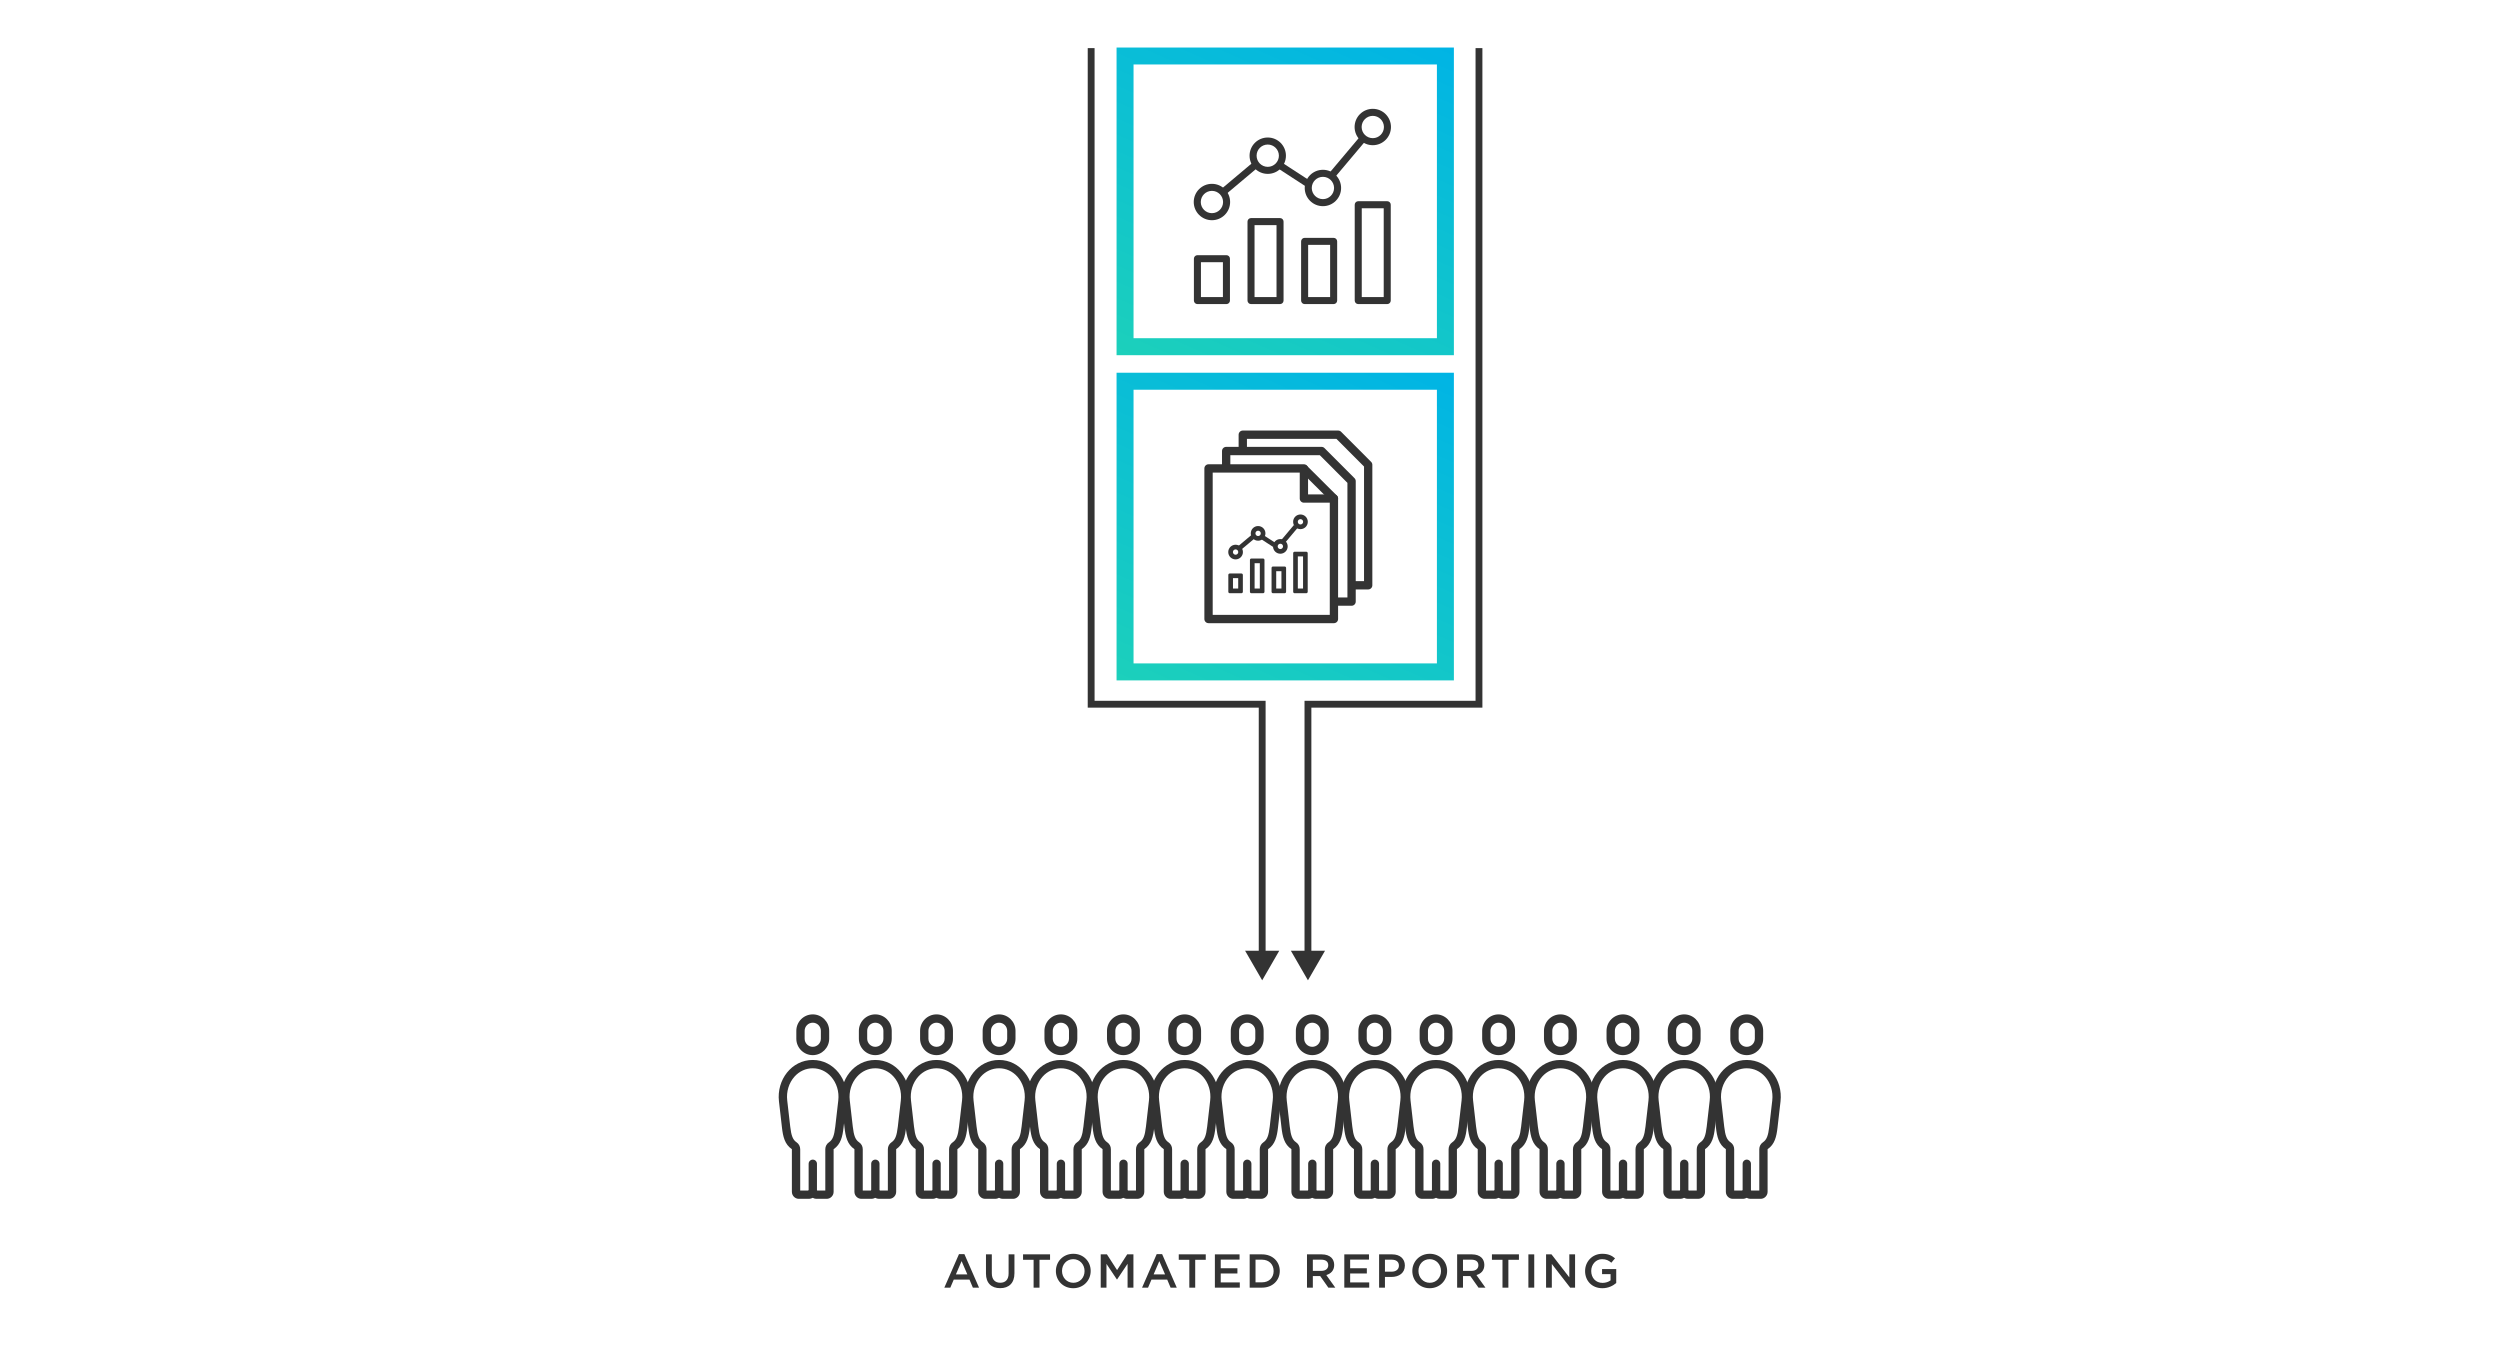 <?xml version="1.0" encoding="utf-8"?>
<!-- Generator: Adobe Illustrator 28.1.0, SVG Export Plug-In . SVG Version: 6.00 Build 0)  -->
<svg version="1.1" id="resource_layer" xmlns="http://www.w3.org/2000/svg" xmlns:xlink="http://www.w3.org/1999/xlink" x="0px"
	 y="0px" width="820px" height="448.837px" viewBox="0 0 820 448.837" style="enable-background:new 0 0 820 448.837;"
	 xml:space="preserve">
<style type="text/css">
	.st0{display:none;fill:#1CD0BB;}
	.st1{display:none;}
	.st2{fill:#333333;}
	.st3{fill:url(#SVGID_1_);}
	.st4{fill:url(#SVGID_00000009567849644946736040000014950804895303377067_);}
</style>
<polygon class="st0" points="108.308,135.118 76.099,168.255 91.877,168.347 91.877,196.686 91.877,196.686 91.877,234.569 
	76.099,234.477 107.639,267.882 139.849,234.745 124.07,234.653 124.07,206.314 124.071,206.314 124.071,168.432 139.849,168.524 
	"/>
<polygon class="st0" points="275.246,135.118 243.037,168.255 258.815,168.347 258.815,196.686 258.815,196.686 258.815,234.569 
	243.037,234.477 274.577,267.882 306.787,234.745 291.009,234.653 291.009,206.314 291.009,206.314 291.009,168.432 
	306.787,168.524 "/>
<polygon class="st0" points="556.99,135.118 524.78,168.255 540.558,168.347 540.558,196.686 540.558,196.686 540.558,234.569 
	524.78,234.477 556.32,267.882 588.53,234.745 572.752,234.653 572.752,206.314 572.752,206.314 572.752,168.432 588.53,168.524 "/>
<polygon class="st0" points="698.973,135.118 666.763,168.255 682.542,168.347 682.542,196.686 682.541,196.686 682.541,234.569 
	666.763,234.477 698.304,267.882 730.513,234.745 714.735,234.653 714.735,206.314 714.735,206.314 714.735,168.432 
	730.513,168.524 "/>
<g>
	<path class="st2" d="M266.583,335.446c1.466,0,2.659,1.193,2.659,2.659v2.591c0,1.466-1.193,2.659-2.659,2.659
		s-2.659-1.193-2.659-2.659v-2.591C263.924,336.639,265.116,335.446,266.583,335.446 M266.583,332.716
		c-2.964,0-5.39,2.425-5.39,5.39v2.591c0,2.964,2.425,5.39,5.39,5.39c2.964,0,5.39-2.425,5.39-5.39v-2.591
		C271.972,335.141,269.547,332.716,266.583,332.716L266.583,332.716z"/>
	<path class="st2" d="M266.583,350.397c2.289,0,4.417,0.972,5.991,2.737c1.846,2.069,2.714,4.911,2.383,7.797l-0.983,8.573
		c-0.35,3.05-0.873,4.353-2.072,5.162c-0.752,0.508-1.203,1.356-1.203,2.263v13.556h-2.627c-0.438-0.287-0.957-0.447-1.498-0.447
		c-0.541,0-1.059,0.16-1.498,0.447h-2.61V376.93c0-0.907-0.451-1.755-1.203-2.263c-1.199-0.809-1.722-2.112-2.072-5.162
		l-0.983-8.573c-0.331-2.886,0.538-5.728,2.383-7.797C262.166,351.37,264.294,350.397,266.583,350.397 M266.583,347.667
		L266.583,347.667c-6.954,0-11.892,6.553-11.087,13.576l0.983,8.573c0.344,3,0.908,5.528,3.257,7.114v13.985
		c0,1.249,1.022,2.302,2.271,2.302c0,0,2.013,0,3.212,0c0.509,0,1.158-0.13,1.354-0.447c0.181,0.292,0.683,0.447,1.404,0.447
		c1.321,0,3.18,0,3.18,0c1.249,0,2.271-1.053,2.271-2.302V376.93c2.349-1.586,2.913-4.114,3.257-7.114l0.983-8.573
		C278.475,354.22,273.537,347.667,266.583,347.667L266.583,347.667z"/>
	<path class="st2" d="M266.599,392.878c-0.754,0-1.365-0.611-1.365-1.365v-9.794c0-0.754,0.612-1.365,1.365-1.365
		c0.754,0,1.365,0.612,1.365,1.365v9.794C267.964,392.266,267.353,392.878,266.599,392.878z"/>
	<path class="st2" d="M287.099,335.446c1.466,0,2.659,1.193,2.659,2.659v2.591c0,1.466-1.193,2.659-2.659,2.659
		c-1.466,0-2.659-1.193-2.659-2.659v-2.591C284.44,336.639,285.633,335.446,287.099,335.446 M287.099,332.716
		c-2.964,0-5.39,2.425-5.39,5.39v2.591c0,2.964,2.425,5.39,5.39,5.39c2.964,0,5.39-2.425,5.39-5.39v-2.591
		C292.489,335.141,290.064,332.716,287.099,332.716L287.099,332.716z"/>
	<path class="st2" d="M287.1,350.397c2.289,0,4.417,0.972,5.991,2.737c1.846,2.069,2.714,4.911,2.383,7.797l-0.983,8.573
		c-0.35,3.05-0.873,4.353-2.072,5.162c-0.752,0.508-1.203,1.356-1.203,2.263v13.556h-2.627c-0.438-0.287-0.957-0.447-1.498-0.447
		s-1.059,0.16-1.498,0.447h-2.61V376.93c0-0.907-0.451-1.755-1.203-2.263c-1.199-0.809-1.722-2.112-2.072-5.162l-0.983-8.573
		c-0.331-2.886,0.538-5.728,2.383-7.797C282.683,351.37,284.811,350.397,287.1,350.397 M287.1,347.667L287.1,347.667
		c-6.954,0-11.892,6.553-11.087,13.576l0.983,8.573c0.344,3,0.908,5.528,3.257,7.114v13.985c0,1.249,1.022,2.302,2.271,2.302
		c0,0,2.013,0,3.212,0c0.509,0,1.158-0.13,1.354-0.447c0.181,0.292,0.683,0.447,1.404,0.447c1.321,0,3.18,0,3.18,0
		c1.249,0,2.271-1.053,2.271-2.302V376.93c2.349-1.586,2.913-4.114,3.257-7.114l0.983-8.573
		C298.992,354.22,294.054,347.667,287.1,347.667L287.1,347.667z"/>
	<path class="st2" d="M287.116,392.878c-0.754,0-1.365-0.611-1.365-1.365v-9.794c0-0.754,0.611-1.365,1.365-1.365
		c0.754,0,1.365,0.612,1.365,1.365v9.794C288.482,392.266,287.87,392.878,287.116,392.878z"/>
</g>
<g>
	<path class="st2" d="M307.18,335.446c1.466,0,2.659,1.193,2.659,2.659v2.591c0,1.466-1.193,2.659-2.659,2.659
		s-2.659-1.193-2.659-2.659v-2.591C304.521,336.639,305.714,335.446,307.18,335.446 M307.18,332.716c-2.964,0-5.39,2.425-5.39,5.39
		v2.591c0,2.964,2.425,5.39,5.39,5.39s5.39-2.425,5.39-5.39v-2.591C312.57,335.141,310.145,332.716,307.18,332.716L307.18,332.716z"
		/>
	<path class="st2" d="M307.18,350.397c2.289,0,4.417,0.972,5.991,2.737c1.846,2.069,2.714,4.911,2.383,7.797l-0.983,8.573
		c-0.35,3.05-0.873,4.353-2.072,5.162c-0.752,0.508-1.203,1.356-1.203,2.263v13.556h-2.627c-0.438-0.287-0.957-0.447-1.498-0.447
		c-0.541,0-1.059,0.16-1.498,0.447h-2.61V376.93c0-0.907-0.451-1.755-1.203-2.263c-1.199-0.809-1.722-2.112-2.072-5.162
		l-0.983-8.573c-0.331-2.886,0.538-5.728,2.383-7.797C302.764,351.37,304.892,350.397,307.18,350.397 M307.18,347.667
		L307.18,347.667c-6.954,0-11.892,6.553-11.087,13.576l0.983,8.573c0.344,3,0.908,5.528,3.257,7.114v13.985
		c0,1.249,1.022,2.302,2.271,2.302c0,0,2.013,0,3.212,0c0.509,0,1.158-0.13,1.354-0.447c0.181,0.292,0.683,0.447,1.404,0.447
		c1.321,0,3.18,0,3.18,0c1.249,0,2.271-1.053,2.271-2.302V376.93c2.349-1.586,2.913-4.114,3.257-7.114l0.983-8.573
		C319.073,354.22,314.135,347.667,307.18,347.667L307.18,347.667z"/>
	<path class="st2" d="M307.197,392.878c-0.754,0-1.365-0.611-1.365-1.365v-9.794c0-0.754,0.612-1.365,1.365-1.365
		c0.754,0,1.365,0.612,1.365,1.365v9.794C308.562,392.266,307.951,392.878,307.197,392.878z"/>
	<path class="st2" d="M327.697,335.446c1.466,0,2.659,1.193,2.659,2.659v2.591c0,1.466-1.193,2.659-2.659,2.659
		c-1.466,0-2.659-1.193-2.659-2.659v-2.591C325.038,336.639,326.231,335.446,327.697,335.446 M327.697,332.716
		c-2.964,0-5.39,2.425-5.39,5.39v2.591c0,2.964,2.425,5.39,5.39,5.39c2.964,0,5.39-2.425,5.39-5.39v-2.591
		C333.087,335.141,330.661,332.716,327.697,332.716L327.697,332.716z"/>
	<path class="st2" d="M327.697,350.397c2.289,0,4.417,0.972,5.991,2.737c1.846,2.069,2.714,4.911,2.383,7.797l-0.983,8.573
		c-0.35,3.05-0.873,4.353-2.072,5.162c-0.752,0.508-1.203,1.356-1.203,2.263v13.556h-2.627c-0.438-0.287-0.957-0.447-1.498-0.447
		c-0.541,0-1.059,0.16-1.498,0.447h-2.61V376.93c0-0.907-0.451-1.755-1.203-2.263c-1.199-0.809-1.722-2.112-2.072-5.162
		l-0.983-8.573c-0.331-2.886,0.538-5.728,2.383-7.797C323.281,351.37,325.408,350.397,327.697,350.397 M327.697,347.667
		L327.697,347.667c-6.954,0-11.892,6.553-11.087,13.576l0.983,8.573c0.344,3,0.908,5.528,3.257,7.114v13.985
		c0,1.249,1.022,2.302,2.271,2.302c0,0,2.013,0,3.212,0c0.509,0,1.158-0.13,1.354-0.447c0.181,0.292,0.683,0.447,1.404,0.447
		c1.321,0,3.18,0,3.18,0c1.249,0,2.271-1.053,2.271-2.302V376.93c2.349-1.586,2.913-4.114,3.257-7.114l0.983-8.573
		C339.59,354.22,334.651,347.667,327.697,347.667L327.697,347.667z"/>
	<path class="st2" d="M327.714,392.878c-0.754,0-1.365-0.611-1.365-1.365v-9.794c0-0.754,0.612-1.365,1.365-1.365
		c0.754,0,1.365,0.612,1.365,1.365v9.794C329.079,392.266,328.468,392.878,327.714,392.878z"/>
</g>
<g>
	<path class="st2" d="M347.969,335.446c1.466,0,2.659,1.193,2.659,2.659v2.591c0,1.466-1.193,2.659-2.659,2.659
		c-1.466,0-2.659-1.193-2.659-2.659v-2.591C345.31,336.639,346.502,335.446,347.969,335.446 M347.969,332.716
		c-2.964,0-5.39,2.425-5.39,5.39v2.591c0,2.964,2.425,5.39,5.39,5.39c2.964,0,5.39-2.425,5.39-5.39v-2.591
		C353.358,335.141,350.933,332.716,347.969,332.716L347.969,332.716z"/>
	<path class="st2" d="M347.969,350.397c2.289,0,4.417,0.972,5.991,2.737c1.846,2.069,2.714,4.911,2.383,7.797l-0.983,8.573
		c-0.35,3.05-0.873,4.353-2.072,5.162c-0.752,0.508-1.203,1.356-1.203,2.263v13.556h-2.627c-0.438-0.287-0.957-0.447-1.498-0.447
		c-0.541,0-1.059,0.16-1.498,0.447h-2.61V376.93c0-0.907-0.451-1.755-1.203-2.263c-1.199-0.809-1.722-2.112-2.072-5.162
		l-0.983-8.573c-0.331-2.886,0.538-5.728,2.383-7.797C343.552,351.37,345.68,350.397,347.969,350.397 M347.969,347.667
		L347.969,347.667c-6.954,0-11.892,6.553-11.087,13.576l0.983,8.573c0.344,3,0.908,5.528,3.257,7.114v13.985
		c0,1.249,1.022,2.302,2.271,2.302c0,0,2.013,0,3.212,0c0.509,0,1.158-0.13,1.354-0.447c0.181,0.292,0.683,0.447,1.404,0.447
		c1.321,0,3.18,0,3.18,0c1.249,0,2.271-1.053,2.271-2.302V376.93c2.349-1.586,2.913-4.114,3.257-7.114l0.983-8.573
		C359.861,354.22,354.923,347.667,347.969,347.667L347.969,347.667z"/>
	<path class="st2" d="M347.985,392.878c-0.754,0-1.365-0.611-1.365-1.365v-9.794c0-0.754,0.612-1.365,1.365-1.365
		c0.754,0,1.365,0.612,1.365,1.365v9.794C349.35,392.266,348.739,392.878,347.985,392.878z"/>
	<path class="st2" d="M368.485,335.446c1.466,0,2.659,1.193,2.659,2.659v2.591c0,1.466-1.193,2.659-2.659,2.659
		s-2.659-1.193-2.659-2.659v-2.591C365.826,336.639,367.019,335.446,368.485,335.446 M368.485,332.716
		c-2.964,0-5.39,2.425-5.39,5.39v2.591c0,2.964,2.425,5.39,5.39,5.39c2.964,0,5.39-2.425,5.39-5.39v-2.591
		C373.875,335.141,371.45,332.716,368.485,332.716L368.485,332.716z"/>
	<path class="st2" d="M368.486,350.397c2.289,0,4.417,0.972,5.991,2.737c1.846,2.069,2.714,4.911,2.383,7.797l-0.983,8.573
		c-0.35,3.05-0.873,4.353-2.072,5.162c-0.752,0.508-1.203,1.356-1.203,2.263v13.556h-2.627c-0.438-0.287-0.957-0.447-1.498-0.447
		c-0.541,0-1.059,0.16-1.498,0.447h-2.61V376.93c0-0.907-0.451-1.755-1.203-2.263c-1.199-0.809-1.722-2.112-2.072-5.162
		l-0.983-8.573c-0.331-2.886,0.538-5.728,2.383-7.797C364.069,351.37,366.197,350.397,368.486,350.397 M368.486,347.667
		L368.486,347.667c-6.954,0-11.892,6.553-11.087,13.576l0.983,8.573c0.344,3,0.908,5.528,3.257,7.114v13.985
		c0,1.249,1.022,2.302,2.271,2.302c0,0,2.013,0,3.212,0c0.509,0,1.158-0.13,1.354-0.447c0.181,0.292,0.683,0.447,1.404,0.447
		c1.321,0,3.18,0,3.18,0c1.249,0,2.271-1.053,2.271-2.302V376.93c2.349-1.586,2.913-4.114,3.257-7.114l0.983-8.573
		C380.378,354.22,375.44,347.667,368.486,347.667L368.486,347.667z"/>
	<path class="st2" d="M368.502,392.878c-0.754,0-1.365-0.611-1.365-1.365v-9.794c0-0.754,0.612-1.365,1.365-1.365
		c0.754,0,1.365,0.612,1.365,1.365v9.794C369.868,392.266,369.256,392.878,368.502,392.878z"/>
</g>
<g>
	<path class="st2" d="M388.566,335.446c1.466,0,2.659,1.193,2.659,2.659v2.591c0,1.466-1.193,2.659-2.659,2.659
		s-2.659-1.193-2.659-2.659v-2.591C385.907,336.639,387.1,335.446,388.566,335.446 M388.566,332.716c-2.964,0-5.39,2.425-5.39,5.39
		v2.591c0,2.964,2.425,5.39,5.39,5.39s5.39-2.425,5.39-5.39v-2.591C393.956,335.141,391.531,332.716,388.566,332.716
		L388.566,332.716z"/>
	<path class="st2" d="M388.566,350.397c2.289,0,4.417,0.972,5.991,2.737c1.846,2.069,2.714,4.911,2.383,7.797l-0.983,8.573
		c-0.35,3.05-0.873,4.353-2.072,5.162c-0.752,0.508-1.203,1.356-1.203,2.263v13.556h-2.627c-0.438-0.287-0.957-0.447-1.498-0.447
		c-0.541,0-1.059,0.16-1.498,0.447h-2.61V376.93c0-0.907-0.451-1.755-1.203-2.263c-1.199-0.809-1.722-2.112-2.072-5.162
		l-0.983-8.573c-0.331-2.886,0.538-5.728,2.383-7.797C384.15,351.37,386.277,350.397,388.566,350.397 M388.566,347.667
		L388.566,347.667c-6.954,0-11.892,6.553-11.087,13.576l0.983,8.573c0.344,3,0.908,5.528,3.257,7.114v13.985
		c0,1.249,1.022,2.302,2.271,2.302c0,0,2.013,0,3.212,0c0.509,0,1.158-0.13,1.354-0.447c0.181,0.292,0.683,0.447,1.404,0.447
		c1.321,0,3.18,0,3.18,0c1.249,0,2.271-1.053,2.271-2.302V376.93c2.349-1.586,2.913-4.114,3.257-7.114l0.983-8.573
		C400.459,354.22,395.521,347.667,388.566,347.667L388.566,347.667z"/>
	<path class="st2" d="M388.583,392.878c-0.754,0-1.365-0.611-1.365-1.365v-9.794c0-0.754,0.612-1.365,1.365-1.365
		c0.754,0,1.365,0.612,1.365,1.365v9.794C389.948,392.266,389.336,392.878,388.583,392.878z"/>
	<path class="st2" d="M409.083,335.446c1.466,0,2.659,1.193,2.659,2.659v2.591c0,1.466-1.193,2.659-2.659,2.659
		c-1.466,0-2.659-1.193-2.659-2.659v-2.591C406.424,336.639,407.617,335.446,409.083,335.446 M409.083,332.716
		c-2.964,0-5.39,2.425-5.39,5.39v2.591c0,2.964,2.425,5.39,5.39,5.39c2.964,0,5.39-2.425,5.39-5.39v-2.591
		C414.473,335.141,412.047,332.716,409.083,332.716L409.083,332.716z"/>
	<path class="st2" d="M409.083,350.397c2.289,0,4.417,0.972,5.991,2.737c1.846,2.069,2.714,4.911,2.383,7.797l-0.983,8.573
		c-0.35,3.05-0.873,4.353-2.072,5.162c-0.752,0.508-1.203,1.356-1.203,2.263v13.556h-2.627c-0.438-0.287-0.957-0.447-1.498-0.447
		s-1.059,0.16-1.498,0.447h-2.61V376.93c0-0.907-0.451-1.755-1.203-2.263c-1.199-0.809-1.722-2.112-2.072-5.162l-0.983-8.573
		c-0.331-2.886,0.538-5.728,2.383-7.797C404.667,351.37,406.794,350.397,409.083,350.397 M409.083,347.667L409.083,347.667
		c-6.954,0-11.892,6.553-11.087,13.576l0.983,8.573c0.344,3,0.908,5.528,3.257,7.114v13.985c0,1.249,1.022,2.302,2.271,2.302
		c0,0,2.013,0,3.212,0c0.509,0,1.158-0.13,1.354-0.447c0.181,0.292,0.683,0.447,1.404,0.447c1.321,0,3.18,0,3.18,0
		c1.249,0,2.271-1.053,2.271-2.302V376.93c2.349-1.586,2.913-4.114,3.257-7.114l0.983-8.573
		C420.975,354.22,416.037,347.667,409.083,347.667L409.083,347.667z"/>
	<path class="st2" d="M409.1,392.878c-0.754,0-1.365-0.611-1.365-1.365v-9.794c0-0.754,0.611-1.365,1.365-1.365
		c0.754,0,1.365,0.612,1.365,1.365v9.794C410.465,392.266,409.854,392.878,409.1,392.878z"/>
</g>
<g>
	<path class="st2" d="M430.429,335.446c1.466,0,2.659,1.193,2.659,2.659v2.591c0,1.466-1.193,2.659-2.659,2.659
		s-2.659-1.193-2.659-2.659v-2.591C427.77,336.639,428.963,335.446,430.429,335.446 M430.429,332.716c-2.964,0-5.39,2.425-5.39,5.39
		v2.591c0,2.964,2.425,5.39,5.39,5.39s5.39-2.425,5.39-5.39v-2.591C435.818,335.141,433.393,332.716,430.429,332.716
		L430.429,332.716z"/>
	<path class="st2" d="M430.429,350.397c2.289,0,4.417,0.972,5.991,2.737c1.846,2.069,2.714,4.911,2.383,7.797l-0.983,8.573
		c-0.35,3.05-0.873,4.353-2.072,5.162c-0.752,0.508-1.203,1.356-1.203,2.263v13.556h-2.627c-0.438-0.287-0.957-0.447-1.498-0.447
		c-0.541,0-1.059,0.16-1.498,0.447h-2.61V376.93c0-0.907-0.451-1.755-1.203-2.263c-1.199-0.809-1.722-2.112-2.072-5.162
		l-0.983-8.573c-0.331-2.886,0.538-5.728,2.383-7.797C426.012,351.37,428.14,350.397,430.429,350.397 M430.429,347.667
		L430.429,347.667c-6.954,0-11.892,6.553-11.087,13.576l0.983,8.573c0.344,3,0.908,5.528,3.257,7.114v13.985
		c0,1.249,1.022,2.302,2.271,2.302c0,0,2.013,0,3.212,0c0.509,0,1.158-0.13,1.354-0.447c0.181,0.292,0.683,0.447,1.404,0.447
		c1.321,0,3.18,0,3.18,0c1.249,0,2.271-1.053,2.271-2.302V376.93c2.349-1.586,2.913-4.114,3.257-7.114l0.983-8.573
		C442.321,354.22,437.383,347.667,430.429,347.667L430.429,347.667z"/>
	<path class="st2" d="M430.445,392.878c-0.754,0-1.365-0.611-1.365-1.365v-9.794c0-0.754,0.612-1.365,1.365-1.365
		c0.754,0,1.365,0.612,1.365,1.365v9.794C431.81,392.266,431.199,392.878,430.445,392.878z"/>
	<path class="st2" d="M450.946,335.446c1.466,0,2.659,1.193,2.659,2.659v2.591c0,1.466-1.193,2.659-2.659,2.659
		c-1.466,0-2.659-1.193-2.659-2.659v-2.591C448.286,336.639,449.479,335.446,450.946,335.446 M450.946,332.716
		c-2.964,0-5.39,2.425-5.39,5.39v2.591c0,2.964,2.425,5.39,5.39,5.39c2.964,0,5.39-2.425,5.39-5.39v-2.591
		C456.335,335.141,453.91,332.716,450.946,332.716L450.946,332.716z"/>
	<path class="st2" d="M450.946,350.397c2.289,0,4.417,0.972,5.991,2.737c1.846,2.069,2.714,4.911,2.383,7.797l-0.983,8.573
		c-0.35,3.05-0.873,4.353-2.072,5.162c-0.752,0.508-1.203,1.356-1.203,2.263v13.556h-2.627c-0.438-0.287-0.957-0.447-1.498-0.447
		s-1.059,0.16-1.498,0.447h-2.61V376.93c0-0.907-0.451-1.755-1.203-2.263c-1.199-0.809-1.722-2.112-2.072-5.162l-0.983-8.573
		c-0.331-2.886,0.538-5.728,2.383-7.797C446.529,351.37,448.657,350.397,450.946,350.397 M450.946,347.667L450.946,347.667
		c-6.954,0-11.892,6.553-11.087,13.576l0.983,8.573c0.344,3,0.908,5.528,3.257,7.114v13.985c0,1.249,1.022,2.302,2.271,2.302
		c0,0,2.013,0,3.212,0c0.509,0,1.158-0.13,1.354-0.447c0.181,0.292,0.683,0.447,1.404,0.447c1.321,0,3.18,0,3.18,0
		c1.249,0,2.271-1.053,2.271-2.302V376.93c2.349-1.586,2.913-4.114,3.257-7.114l0.983-8.573
		C462.838,354.22,457.9,347.667,450.946,347.667L450.946,347.667z"/>
	<path class="st2" d="M450.963,392.878c-0.754,0-1.365-0.611-1.365-1.365v-9.794c0-0.754,0.611-1.365,1.365-1.365
		s1.365,0.612,1.365,1.365v9.794C452.328,392.266,451.716,392.878,450.963,392.878z"/>
</g>
<g>
	<path class="st2" d="M471.027,335.446c1.466,0,2.659,1.193,2.659,2.659v2.591c0,1.466-1.193,2.659-2.659,2.659
		s-2.659-1.193-2.659-2.659v-2.591C468.367,336.639,469.56,335.446,471.027,335.446 M471.027,332.716c-2.964,0-5.39,2.425-5.39,5.39
		v2.591c0,2.964,2.425,5.39,5.39,5.39s5.39-2.425,5.39-5.39v-2.591C476.416,335.141,473.991,332.716,471.027,332.716
		L471.027,332.716z"/>
	<path class="st2" d="M471.027,350.397c2.289,0,4.417,0.972,5.991,2.737c1.846,2.069,2.714,4.911,2.383,7.797l-0.983,8.573
		c-0.35,3.05-0.873,4.353-2.072,5.162c-0.752,0.508-1.203,1.356-1.203,2.263v13.556h-2.627c-0.438-0.287-0.957-0.447-1.498-0.447
		s-1.059,0.16-1.498,0.447h-2.61V376.93c0-0.907-0.451-1.755-1.203-2.263c-1.199-0.809-1.722-2.112-2.072-5.162l-0.983-8.573
		c-0.331-2.886,0.538-5.728,2.383-7.797C466.61,351.37,468.738,350.397,471.027,350.397 M471.027,347.667L471.027,347.667
		c-6.954,0-11.892,6.553-11.087,13.576l0.983,8.573c0.344,3,0.908,5.528,3.257,7.114v13.985c0,1.249,1.022,2.302,2.271,2.302
		c0,0,2.013,0,3.212,0c0.509,0,1.158-0.13,1.354-0.447c0.181,0.292,0.683,0.447,1.404,0.447c1.321,0,3.18,0,3.18,0
		c1.249,0,2.271-1.053,2.271-2.302V376.93c2.349-1.586,2.913-4.114,3.257-7.114l0.983-8.573
		C482.919,354.22,477.981,347.667,471.027,347.667L471.027,347.667z"/>
	<path class="st2" d="M471.043,392.878c-0.754,0-1.365-0.611-1.365-1.365v-9.794c0-0.754,0.612-1.365,1.365-1.365
		c0.754,0,1.365,0.612,1.365,1.365v9.794C472.408,392.266,471.797,392.878,471.043,392.878z"/>
	<path class="st2" d="M491.543,335.446c1.466,0,2.659,1.193,2.659,2.659v2.591c0,1.466-1.193,2.659-2.659,2.659
		c-1.466,0-2.659-1.193-2.659-2.659v-2.591C488.884,336.639,490.077,335.446,491.543,335.446 M491.543,332.716
		c-2.964,0-5.39,2.425-5.39,5.39v2.591c0,2.964,2.425,5.39,5.39,5.39c2.964,0,5.39-2.425,5.39-5.39v-2.591
		C496.933,335.141,494.508,332.716,491.543,332.716L491.543,332.716z"/>
	<path class="st2" d="M491.543,350.397c2.289,0,4.417,0.972,5.991,2.737c1.846,2.069,2.714,4.911,2.383,7.797l-0.983,8.573
		c-0.35,3.05-0.873,4.353-2.072,5.162c-0.752,0.508-1.203,1.356-1.203,2.263v13.556h-2.627c-0.438-0.287-0.957-0.447-1.498-0.447
		c-0.541,0-1.059,0.16-1.498,0.447h-2.61V376.93c0-0.907-0.451-1.755-1.203-2.263c-1.199-0.809-1.722-2.112-2.072-5.162
		l-0.983-8.573c-0.331-2.886,0.538-5.728,2.383-7.797C487.127,351.37,489.254,350.397,491.543,350.397 M491.543,347.667
		L491.543,347.667c-6.954,0-11.892,6.553-11.087,13.576l0.983,8.573c0.344,3,0.908,5.528,3.257,7.114v13.985
		c0,1.249,1.022,2.302,2.271,2.302c0,0,2.013,0,3.212,0c0.509,0,1.158-0.13,1.354-0.447c0.181,0.292,0.683,0.447,1.404,0.447
		c1.321,0,3.18,0,3.18,0c1.249,0,2.271-1.053,2.271-2.302V376.93c2.349-1.586,2.913-4.114,3.257-7.114l0.983-8.573
		C503.436,354.22,498.498,347.667,491.543,347.667L491.543,347.667z"/>
	<path class="st2" d="M491.56,392.878c-0.754,0-1.365-0.611-1.365-1.365v-9.794c0-0.754,0.612-1.365,1.365-1.365
		c0.754,0,1.365,0.612,1.365,1.365v9.794C492.925,392.266,492.314,392.878,491.56,392.878z"/>
</g>
<g>
	<path class="st2" d="M511.815,335.446c1.466,0,2.659,1.193,2.659,2.659v2.591c0,1.466-1.193,2.659-2.659,2.659
		s-2.659-1.193-2.659-2.659v-2.591C509.156,336.639,510.349,335.446,511.815,335.446 M511.815,332.716
		c-2.964,0-5.39,2.425-5.39,5.39v2.591c0,2.964,2.425,5.39,5.39,5.39c2.964,0,5.39-2.425,5.39-5.39v-2.591
		C517.204,335.141,514.779,332.716,511.815,332.716L511.815,332.716z"/>
	<path class="st2" d="M511.815,350.397c2.289,0,4.417,0.972,5.991,2.737c1.846,2.069,2.714,4.911,2.383,7.797l-0.983,8.573
		c-0.35,3.05-0.873,4.353-2.072,5.162c-0.752,0.508-1.203,1.356-1.203,2.263v13.556h-2.627c-0.438-0.287-0.957-0.447-1.498-0.447
		c-0.541,0-1.059,0.16-1.498,0.447h-2.61V376.93c0-0.907-0.451-1.755-1.203-2.263c-1.199-0.809-1.722-2.112-2.072-5.162
		l-0.983-8.573c-0.331-2.886,0.538-5.728,2.383-7.797C507.398,351.37,509.526,350.397,511.815,350.397 M511.815,347.667
		L511.815,347.667c-6.954,0-11.892,6.553-11.087,13.576l0.983,8.573c0.344,3,0.908,5.528,3.257,7.114v13.985
		c0,1.249,1.022,2.302,2.271,2.302c0,0,2.013,0,3.212,0c0.509,0,1.158-0.13,1.354-0.447c0.181,0.292,0.683,0.447,1.404,0.447
		c1.321,0,3.18,0,3.18,0c1.249,0,2.271-1.053,2.271-2.302V376.93c2.349-1.586,2.913-4.114,3.257-7.114l0.983-8.573
		C523.707,354.22,518.769,347.667,511.815,347.667L511.815,347.667z"/>
	<path class="st2" d="M511.831,392.878c-0.754,0-1.365-0.611-1.365-1.365v-9.794c0-0.754,0.612-1.365,1.365-1.365
		s1.365,0.612,1.365,1.365v9.794C513.196,392.266,512.585,392.878,511.831,392.878z"/>
	<path class="st2" d="M532.332,335.446c1.466,0,2.659,1.193,2.659,2.659v2.591c0,1.466-1.193,2.659-2.659,2.659
		c-1.466,0-2.659-1.193-2.659-2.659v-2.591C529.672,336.639,530.865,335.446,532.332,335.446 M532.332,332.716
		c-2.964,0-5.39,2.425-5.39,5.39v2.591c0,2.964,2.425,5.39,5.39,5.39c2.964,0,5.39-2.425,5.39-5.39v-2.591
		C537.721,335.141,535.296,332.716,532.332,332.716L532.332,332.716z"/>
	<path class="st2" d="M532.332,350.397c2.289,0,4.417,0.972,5.991,2.737c1.846,2.069,2.714,4.911,2.383,7.797l-0.983,8.573
		c-0.35,3.05-0.873,4.353-2.072,5.162c-0.752,0.508-1.203,1.356-1.203,2.263v13.556h-2.627c-0.438-0.287-0.957-0.447-1.498-0.447
		c-0.541,0-1.059,0.16-1.498,0.447h-2.61V376.93c0-0.907-0.451-1.755-1.203-2.263c-1.199-0.809-1.722-2.112-2.072-5.162
		l-0.983-8.573c-0.331-2.886,0.538-5.728,2.383-7.797C527.915,351.37,530.043,350.397,532.332,350.397 M532.332,347.667
		L532.332,347.667c-6.954,0-11.892,6.553-11.087,13.576l0.983,8.573c0.344,3,0.908,5.528,3.257,7.114v13.985
		c0,1.249,1.022,2.302,2.271,2.302c0,0,2.013,0,3.212,0c0.51,0,1.158-0.13,1.354-0.447c0.181,0.292,0.683,0.447,1.404,0.447
		c1.321,0,3.18,0,3.18,0c1.249,0,2.271-1.053,2.271-2.302V376.93c2.349-1.586,2.913-4.114,3.257-7.114l0.983-8.573
		C544.224,354.22,539.286,347.667,532.332,347.667L532.332,347.667z"/>
	<path class="st2" d="M532.348,392.878c-0.754,0-1.365-0.611-1.365-1.365v-9.794c0-0.754,0.612-1.365,1.365-1.365
		c0.754,0,1.365,0.612,1.365,1.365v9.794C533.714,392.266,533.102,392.878,532.348,392.878z"/>
</g>
<g>
	<path class="st2" d="M552.413,335.446c1.466,0,2.659,1.193,2.659,2.659v2.591c0,1.466-1.193,2.659-2.659,2.659
		c-1.466,0-2.659-1.193-2.659-2.659v-2.591C549.753,336.639,550.946,335.446,552.413,335.446 M552.413,332.716
		c-2.964,0-5.39,2.425-5.39,5.39v2.591c0,2.964,2.425,5.39,5.39,5.39c2.964,0,5.39-2.425,5.39-5.39v-2.591
		C557.802,335.141,555.377,332.716,552.413,332.716L552.413,332.716z"/>
	<path class="st2" d="M552.413,350.397c2.289,0,4.417,0.972,5.991,2.737c1.846,2.069,2.714,4.911,2.383,7.797l-0.983,8.573
		c-0.35,3.05-0.873,4.353-2.072,5.162c-0.752,0.508-1.203,1.356-1.203,2.263v13.556h-2.627c-0.438-0.287-0.957-0.447-1.498-0.447
		c-0.541,0-1.059,0.16-1.498,0.447h-2.61V376.93c0-0.907-0.451-1.755-1.203-2.263c-1.199-0.809-1.722-2.112-2.072-5.162
		l-0.983-8.573c-0.331-2.886,0.538-5.728,2.383-7.797C547.996,351.37,550.124,350.397,552.413,350.397 M552.413,347.667
		L552.413,347.667c-6.954,0-11.892,6.553-11.087,13.576l0.983,8.573c0.344,3,0.908,5.528,3.257,7.114v13.985
		c0,1.249,1.022,2.302,2.271,2.302c0,0,2.013,0,3.212,0c0.509,0,1.158-0.13,1.354-0.447c0.181,0.292,0.683,0.447,1.404,0.447
		c1.321,0,3.18,0,3.18,0c1.249,0,2.271-1.053,2.271-2.302V376.93c2.349-1.586,2.913-4.114,3.257-7.114l0.983-8.573
		C564.305,354.22,559.367,347.667,552.413,347.667L552.413,347.667z"/>
	<path class="st2" d="M552.429,392.878c-0.754,0-1.365-0.611-1.365-1.365v-9.794c0-0.754,0.612-1.365,1.365-1.365
		s1.365,0.612,1.365,1.365v9.794C553.794,392.266,553.183,392.878,552.429,392.878z"/>
	<path class="st2" d="M572.929,335.446c1.466,0,2.659,1.193,2.659,2.659v2.591c0,1.466-1.193,2.659-2.659,2.659
		c-1.466,0-2.659-1.193-2.659-2.659v-2.591C570.27,336.639,571.463,335.446,572.929,335.446 M572.929,332.716
		c-2.964,0-5.39,2.425-5.39,5.39v2.591c0,2.964,2.425,5.39,5.39,5.39c2.964,0,5.39-2.425,5.39-5.39v-2.591
		C578.319,335.141,575.894,332.716,572.929,332.716L572.929,332.716z"/>
	<path class="st2" d="M572.929,350.397c2.289,0,4.417,0.972,5.991,2.737c1.846,2.069,2.714,4.911,2.383,7.797l-0.983,8.573
		c-0.35,3.05-0.873,4.353-2.072,5.162c-0.752,0.508-1.203,1.356-1.203,2.263v13.556h-2.627c-0.438-0.287-0.957-0.447-1.498-0.447
		c-0.541,0-1.06,0.16-1.498,0.447h-2.61V376.93c0-0.907-0.451-1.755-1.203-2.263c-1.199-0.809-1.722-2.112-2.072-5.162l-0.983-8.573
		c-0.331-2.886,0.538-5.728,2.383-7.797C568.513,351.37,570.64,350.397,572.929,350.397 M572.929,347.667L572.929,347.667
		c-6.954,0-11.892,6.553-11.087,13.576l0.983,8.573c0.344,3,0.908,5.528,3.257,7.114v13.985c0,1.249,1.022,2.302,2.271,2.302
		c0,0,2.013,0,3.212,0c0.509,0,1.158-0.13,1.354-0.447c0.181,0.292,0.683,0.447,1.404,0.447c1.321,0,3.18,0,3.18,0
		c1.249,0,2.271-1.053,2.271-2.302V376.93c2.349-1.586,2.913-4.114,3.257-7.114l0.983-8.573
		C584.822,354.22,579.884,347.667,572.929,347.667L572.929,347.667z"/>
	<path class="st2" d="M572.946,392.878c-0.754,0-1.365-0.611-1.365-1.365v-9.794c0-0.754,0.612-1.365,1.365-1.365
		c0.754,0,1.365,0.612,1.365,1.365v9.794C574.311,392.266,573.7,392.878,572.946,392.878z"/>
</g>
<linearGradient id="SVGID_1_" gradientUnits="userSpaceOnUse" x1="449.457" y1="110.046" x2="393.654" y2="235.382">
	<stop  offset="0" style="stop-color:#00B4E5"/>
	<stop  offset="1" style="stop-color:#1CD0BB"/>
</linearGradient>
<path class="st3" d="M476.877,223.174H366.233v-100.92h110.644V223.174z M371.804,217.604h99.503v-89.779h-99.503V217.604z"/>
<linearGradient id="SVGID_00000080185384692370508000000015549395604741666197_" gradientUnits="userSpaceOnUse" x1="449.457" y1="3.376" x2="393.653" y2="128.713">
	<stop  offset="0" style="stop-color:#00B4E5"/>
	<stop  offset="1" style="stop-color:#1CD0BB"/>
</linearGradient>
<path style="fill:url(#SVGID_00000080185384692370508000000015549395604741666197_);" d="M476.877,116.505H366.233V15.584h110.644
	V116.505z M371.804,110.935h99.503v-89.78h-99.503V110.935z"/>
<g>
	<g>
		<path class="st2" d="M314.544,411.353h1.778l4.803,10.994h-2.027l-1.107-2.636h-5.162l-1.123,2.636h-1.965L314.544,411.353z
			 M317.289,418.012l-1.887-4.367l-1.871,4.367H317.289z"/>
		<path class="st2" d="M323.398,417.715v-6.284h1.918v6.206c0,2.027,1.045,3.104,2.76,3.104c1.7,0,2.745-1.014,2.745-3.025v-6.284
			h1.918v6.19c0,3.26-1.84,4.897-4.694,4.897C325.208,422.519,323.398,420.881,323.398,417.715z"/>
		<path class="st2" d="M339.021,413.208h-3.462v-1.777h8.858v1.777h-3.462v9.139h-1.934V413.208z"/>
		<path class="st2" d="M346.331,416.92v-0.031c0-3.072,2.371-5.646,5.723-5.646c3.353,0,5.692,2.542,5.692,5.614v0.031
			c0,3.072-2.371,5.646-5.724,5.646C348.67,422.534,346.331,419.992,346.331,416.92z M355.735,416.92v-0.031
			c0-2.121-1.544-3.883-3.712-3.883c-2.167,0-3.68,1.73-3.68,3.852v0.031c0,2.121,1.544,3.867,3.711,3.867
			C354.222,420.756,355.735,419.041,355.735,416.92z"/>
		<path class="st2" d="M361.033,411.431h2.043l3.322,5.162l3.322-5.162h2.042v10.916h-1.918v-7.828l-3.446,5.146h-0.062
			l-3.415-5.114v7.797h-1.887V411.431z"/>
		<path class="st2" d="M379.399,411.353h1.778l4.803,10.994h-2.027l-1.107-2.636h-5.162l-1.123,2.636h-1.965L379.399,411.353z
			 M382.144,418.012l-1.887-4.367l-1.871,4.367H382.144z"/>
		<path class="st2" d="M390.094,413.208h-3.462v-1.777h8.857v1.777h-3.461v9.139h-1.934V413.208z"/>
		<path class="st2" d="M398.48,411.431h8.094v1.715h-6.176v2.839h5.474v1.715h-5.474v2.932h6.254v1.716h-8.172V411.431z"/>
		<path class="st2" d="M409.892,411.431h4.07c3.431,0,5.801,2.354,5.801,5.427v0.031c0,3.072-2.37,5.458-5.801,5.458h-4.07V411.431z
			 M411.81,413.177v7.424h2.152c2.292,0,3.789-1.544,3.789-3.681v-0.031c0-2.137-1.497-3.712-3.789-3.712H411.81z"/>
		<path class="st2" d="M428.693,411.431h4.865c1.373,0,2.449,0.405,3.15,1.092c0.577,0.592,0.904,1.403,0.904,2.354v0.031
			c0,1.793-1.076,2.869-2.588,3.306l2.947,4.133h-2.277l-2.682-3.805h-2.402v3.805h-1.918V411.431z M433.419,416.842
			c1.372,0,2.245-0.718,2.245-1.824v-0.031c0-1.17-0.842-1.81-2.261-1.81h-2.792v3.665H433.419z"/>
		<path class="st2" d="M440.932,411.431h8.094v1.715h-6.176v2.839h5.474v1.715h-5.474v2.932h6.254v1.716h-8.172V411.431z"/>
		<path class="st2" d="M452.344,411.431h4.305c2.557,0,4.147,1.45,4.147,3.649v0.03c0,2.449-1.965,3.728-4.366,3.728h-2.168v3.509
			h-1.918V411.431z M456.492,417.106c1.45,0,2.354-0.811,2.354-1.949v-0.031c0-1.278-0.92-1.949-2.354-1.949h-2.23v3.93H456.492z"/>
		<path class="st2" d="M463.241,416.92v-0.031c0-3.072,2.37-5.646,5.724-5.646c3.353,0,5.691,2.542,5.691,5.614v0.031
			c0,3.072-2.37,5.646-5.723,5.646C465.58,422.534,463.241,419.992,463.241,416.92z M472.645,416.92v-0.031
			c0-2.121-1.544-3.883-3.711-3.883c-2.168,0-3.681,1.73-3.681,3.852v0.031c0,2.121,1.544,3.867,3.712,3.867
			C471.132,420.756,472.645,419.041,472.645,416.92z"/>
		<path class="st2" d="M477.942,411.431h4.865c1.373,0,2.449,0.405,3.15,1.092c0.577,0.592,0.904,1.403,0.904,2.354v0.031
			c0,1.793-1.076,2.869-2.589,3.306l2.948,4.133h-2.277l-2.682-3.805h-2.402v3.805h-1.918V411.431z M482.668,416.842
			c1.372,0,2.245-0.718,2.245-1.824v-0.031c0-1.17-0.842-1.81-2.261-1.81h-2.792v3.665H482.668z"/>
		<path class="st2" d="M492.816,413.208h-3.462v-1.777h8.857v1.777h-3.462v9.139h-1.934V413.208z"/>
		<path class="st2" d="M501.312,411.431h1.918v10.916h-1.918V411.431z"/>
		<path class="st2" d="M507.111,411.431h1.778l5.848,7.548v-7.548h1.887v10.916h-1.606l-6.02-7.766v7.766h-1.887V411.431z"/>
		<path class="st2" d="M519.91,416.92v-0.031c0-3.057,2.339-5.646,5.63-5.646c1.902,0,3.072,0.53,4.194,1.481l-1.216,1.45
			c-0.842-0.717-1.669-1.169-3.057-1.169c-2.012,0-3.54,1.762-3.54,3.852v0.031c0,2.245,1.481,3.898,3.712,3.898
			c1.029,0,1.965-0.327,2.635-0.826v-2.043h-2.791v-1.669h4.647v4.585c-1.076,0.92-2.62,1.7-4.554,1.7
			C522.156,422.534,519.91,420.101,519.91,416.92z"/>
	</g>
</g>
<g>
	<polygon class="st2" points="415.119,313.484 412.873,313.484 412.873,232.108 356.774,232.108 356.774,15.782 359.021,15.782 
		359.021,229.862 415.119,229.862 	"/>
	<g>
		<polygon class="st2" points="408.395,311.845 413.996,321.545 419.597,311.845 		"/>
	</g>
</g>
<g>
	<polygon class="st2" points="430.129,313.484 427.883,313.484 427.883,229.862 483.981,229.862 483.981,15.782 486.228,15.782 
		486.228,232.108 430.129,232.108 	"/>
	<g>
		<polygon class="st2" points="423.405,311.845 429.006,321.545 434.607,311.845 		"/>
	</g>
</g>
<g>
	<path class="st2" d="M401.117,86.006v11.427h-7.208V86.006H401.117 M402.271,83.697h-9.517c-0.637,0-1.154,0.517-1.154,1.154
		v13.735c0,0.637,0.517,1.154,1.154,1.154h9.517c0.637,0,1.154-0.517,1.154-1.154V84.852
		C403.425,84.214,402.908,83.697,402.271,83.697L402.271,83.697z"/>
	<path class="st2" d="M436.28,80.326v17.106h-7.208V80.326H436.28 M437.434,78.018h-9.516c-0.637,0-1.154,0.517-1.154,1.154v19.414
		c0,0.637,0.517,1.154,1.154,1.154h9.516c0.637,0,1.154-0.517,1.154-1.154V79.172C438.588,78.535,438.071,78.018,437.434,78.018
		L437.434,78.018z"/>
	<path class="st2" d="M453.858,68.302v29.13h-7.201v-29.13H453.858 M455.012,65.994h-9.509c-0.637,0-1.154,0.517-1.154,1.154v31.438
		c0,0.637,0.517,1.154,1.154,1.154h9.509c0.637,0,1.154-0.517,1.154-1.154V67.148C456.166,66.511,455.649,65.994,455.012,65.994
		L455.012,65.994z"/>
	<path class="st2" d="M418.698,73.836v23.596h-7.208V73.836H418.698 M419.852,71.528h-9.517c-0.637,0-1.154,0.517-1.154,1.154
		v25.904c0,0.637,0.517,1.154,1.154,1.154h9.517c0.637,0,1.154-0.517,1.154-1.154V72.682
		C421.006,72.044,420.49,71.528,419.852,71.528L419.852,71.528z"/>
	
		<rect x="398.888" y="57.194" transform="matrix(0.765 -0.643 0.643 0.765 57.853 275.4)" class="st2" width="15.563" height="2.308"/>
	
		<rect x="423.193" y="51.16" transform="matrix(0.545 -0.838 0.838 0.545 145.205 381.677)" class="st2" width="2.308" height="11.722"/>
	
		<rect x="433.621" y="50.238" transform="matrix(0.644 -0.765 0.765 0.644 118.076 356.417)" class="st2" width="16.437" height="2.307"/>
	<path class="st2" d="M397.513,62.605c2.017,0,3.658,1.641,3.658,3.658s-1.641,3.658-3.658,3.658s-3.658-1.641-3.658-3.658
		S395.496,62.605,397.513,62.605 M397.513,60.297c-3.295,0-5.966,2.671-5.966,5.966s2.671,5.966,5.966,5.966
		s5.966-2.671,5.966-5.966S400.807,60.297,397.513,60.297L397.513,60.297z"/>
	<path class="st2" d="M433.917,58.001c2.017,0,3.658,1.641,3.658,3.658s-1.641,3.658-3.658,3.658s-3.658-1.641-3.658-3.658
		S431.9,58.001,433.917,58.001 M433.917,55.693c-3.295,0-5.966,2.671-5.966,5.966c0,3.295,2.671,5.966,5.966,5.966
		s5.966-2.671,5.966-5.966C439.883,58.364,437.212,55.693,433.917,55.693L433.917,55.693z"/>
	<path class="st2" d="M450.274,38.002c2.017,0,3.658,1.641,3.658,3.658s-1.641,3.658-3.658,3.658s-3.658-1.641-3.658-3.658
		S448.257,38.002,450.274,38.002 M450.274,35.694c-3.295,0-5.966,2.671-5.966,5.966c0,3.295,2.671,5.966,5.966,5.966
		s5.966-2.671,5.966-5.966C456.24,38.365,453.569,35.694,450.274,35.694L450.274,35.694z"/>
	<path class="st2" d="M415.821,47.41c2.017,0,3.658,1.641,3.658,3.658s-1.641,3.658-3.658,3.658s-3.658-1.641-3.658-3.658
		S413.804,47.41,415.821,47.41 M415.821,45.102c-3.295,0-5.966,2.671-5.966,5.966c0,3.295,2.671,5.966,5.966,5.966
		c3.295,0,5.966-2.671,5.966-5.966C421.787,47.773,419.116,45.102,415.821,45.102L415.821,45.102z"/>
</g>
<g>
	<g>
		<path class="st2" d="M437.532,204.4h-41.133c-0.754,0-1.365-0.611-1.365-1.365v-49.389c0-0.754,0.611-1.365,1.365-1.365h31.281
			c0.754,0,1.364,0.611,1.364,1.365v8.508l8.487,0c0.362,0,0.709,0.144,0.965,0.4s0.399,0.603,0.399,0.965v39.516
			C438.896,203.79,438.286,204.4,437.532,204.4z M397.764,201.671h38.404v-36.787l-8.487,0c-0.362,0-0.709-0.144-0.965-0.4
			s-0.399-0.603-0.399-0.965v-8.508h-28.552V201.671z"/>
		<path class="st2" d="M437.532,164.884c-0.349,0-0.697-0.133-0.963-0.398l-9.617-9.583c-0.534-0.532-0.536-1.396-0.004-1.93
			c0.532-0.534,1.397-0.534,1.93-0.003l9.617,9.583c0.534,0.532,0.536,1.396,0.004,1.93
			C438.232,164.75,437.882,164.884,437.532,164.884z"/>
		<path class="st2" d="M443.318,198.689h-4.926v-2.729h3.562v-37.587l-9.054-9.072h-29.35v5.117h-2.729v-6.481
			c0-0.754,0.611-1.365,1.365-1.365h31.281c0.362,0,0.71,0.144,0.966,0.401l9.852,9.873c0.256,0.256,0.398,0.603,0.398,0.964v39.516
			C444.683,198.079,444.072,198.689,443.318,198.689z"/>
		<path class="st2" d="M448.765,193.338h-4.926v-2.729h3.562v-37.587l-9.054-9.072h-29.35v3.987h-2.729v-5.352
			c0-0.754,0.611-1.365,1.365-1.365h31.281c0.362,0,0.71,0.144,0.966,0.401l9.852,9.873c0.256,0.256,0.398,0.603,0.398,0.964v39.516
			C450.129,192.727,449.519,193.338,448.765,193.338z"/>
	</g>
	<g>
		<path class="st2" d="M406.13,189.635v3.414h-1.713v-3.414H406.13 M407.193,188.106h-3.838c-0.257,0-0.465,0.208-0.465,0.465v5.539
			c0,0.257,0.208,0.465,0.465,0.465h3.838c0.257,0,0.465-0.208,0.465-0.465v-5.539C407.658,188.315,407.45,188.106,407.193,188.106
			L407.193,188.106z"/>
		<path class="st2" d="M420.311,187.344v5.704h-1.713v-5.704H420.311 M421.374,185.816h-3.838c-0.257,0-0.465,0.208-0.465,0.465
			v7.83c0,0.257,0.208,0.465,0.465,0.465h3.838c0.257,0,0.465-0.208,0.465-0.465v-7.83
			C421.839,186.024,421.631,185.816,421.374,185.816L421.374,185.816z"/>
		<path class="st2" d="M427.4,182.495v10.553h-1.71v-10.553H427.4 M428.463,180.967h-3.835c-0.257,0-0.465,0.208-0.465,0.465v12.679
			c0,0.257,0.208,0.465,0.465,0.465h3.835c0.257,0,0.465-0.208,0.465-0.465v-12.679C428.928,181.175,428.72,180.967,428.463,180.967
			L428.463,180.967z"/>
		<path class="st2" d="M413.221,184.727v8.322h-1.713v-8.322H413.221 M414.283,183.198h-3.838c-0.257,0-0.465,0.208-0.465,0.465
			v10.447c0,0.257,0.208,0.465,0.465,0.465h3.838c0.257,0,0.465-0.208,0.465-0.465v-10.447
			C414.749,183.407,414.54,183.198,414.283,183.198L414.283,183.198z"/>
		
			<rect x="405.828" y="177.119" transform="matrix(0.765 -0.643 0.643 0.765 -18.552 304.863)" class="st2" width="6.276" height="1.528"/>
		
			<rect x="415.331" y="174.984" transform="matrix(0.545 -0.838 0.838 0.545 40.554 429.451)" class="st2" width="1.529" height="4.727"/>
		
			<rect x="419.836" y="174.313" transform="matrix(0.643 -0.765 0.765 0.643 16.855 386.343)" class="st2" width="6.629" height="1.528"/>
		<path class="st2" d="M405.274,180.197c0.484,0,0.878,0.394,0.878,0.878c0,0.484-0.394,0.878-0.878,0.878
			c-0.484,0-0.878-0.394-0.878-0.878C404.396,180.591,404.79,180.197,405.274,180.197 M405.274,178.669
			c-1.329,0-2.406,1.077-2.406,2.406c0,1.329,1.077,2.406,2.406,2.406c1.329,0,2.406-1.077,2.406-2.406
			C407.68,179.746,406.602,178.669,405.274,178.669L405.274,178.669z"/>
		<path class="st2" d="M419.955,178.34c0.484,0,0.878,0.394,0.878,0.878s-0.394,0.878-0.878,0.878c-0.484,0-0.878-0.394-0.878-0.878
			S419.471,178.34,419.955,178.34 M419.955,176.812c-1.329,0-2.406,1.077-2.406,2.406s1.077,2.406,2.406,2.406
			c1.329,0,2.406-1.077,2.406-2.406S421.284,176.812,419.955,176.812L419.955,176.812z"/>
		<path class="st2" d="M426.552,170.275c0.484,0,0.878,0.394,0.878,0.878c0,0.484-0.394,0.878-0.878,0.878
			c-0.484,0-0.878-0.394-0.878-0.878C425.674,170.669,426.068,170.275,426.552,170.275 M426.552,168.747
			c-1.329,0-2.406,1.077-2.406,2.406c0,1.329,1.077,2.406,2.406,2.406c1.329,0,2.406-1.077,2.406-2.406
			C428.958,169.824,427.881,168.747,426.552,168.747L426.552,168.747z"/>
		<path class="st2" d="M412.657,174.069c0.484,0,0.878,0.394,0.878,0.878c0,0.484-0.394,0.878-0.878,0.878
			c-0.484,0-0.878-0.394-0.878-0.878C411.779,174.463,412.173,174.069,412.657,174.069 M412.657,172.541
			c-1.329,0-2.406,1.077-2.406,2.406c0,1.329,1.077,2.406,2.406,2.406c1.329,0,2.406-1.077,2.406-2.406
			C415.063,173.618,413.986,172.541,412.657,172.541L412.657,172.541z"/>
	</g>
</g>
</svg>
